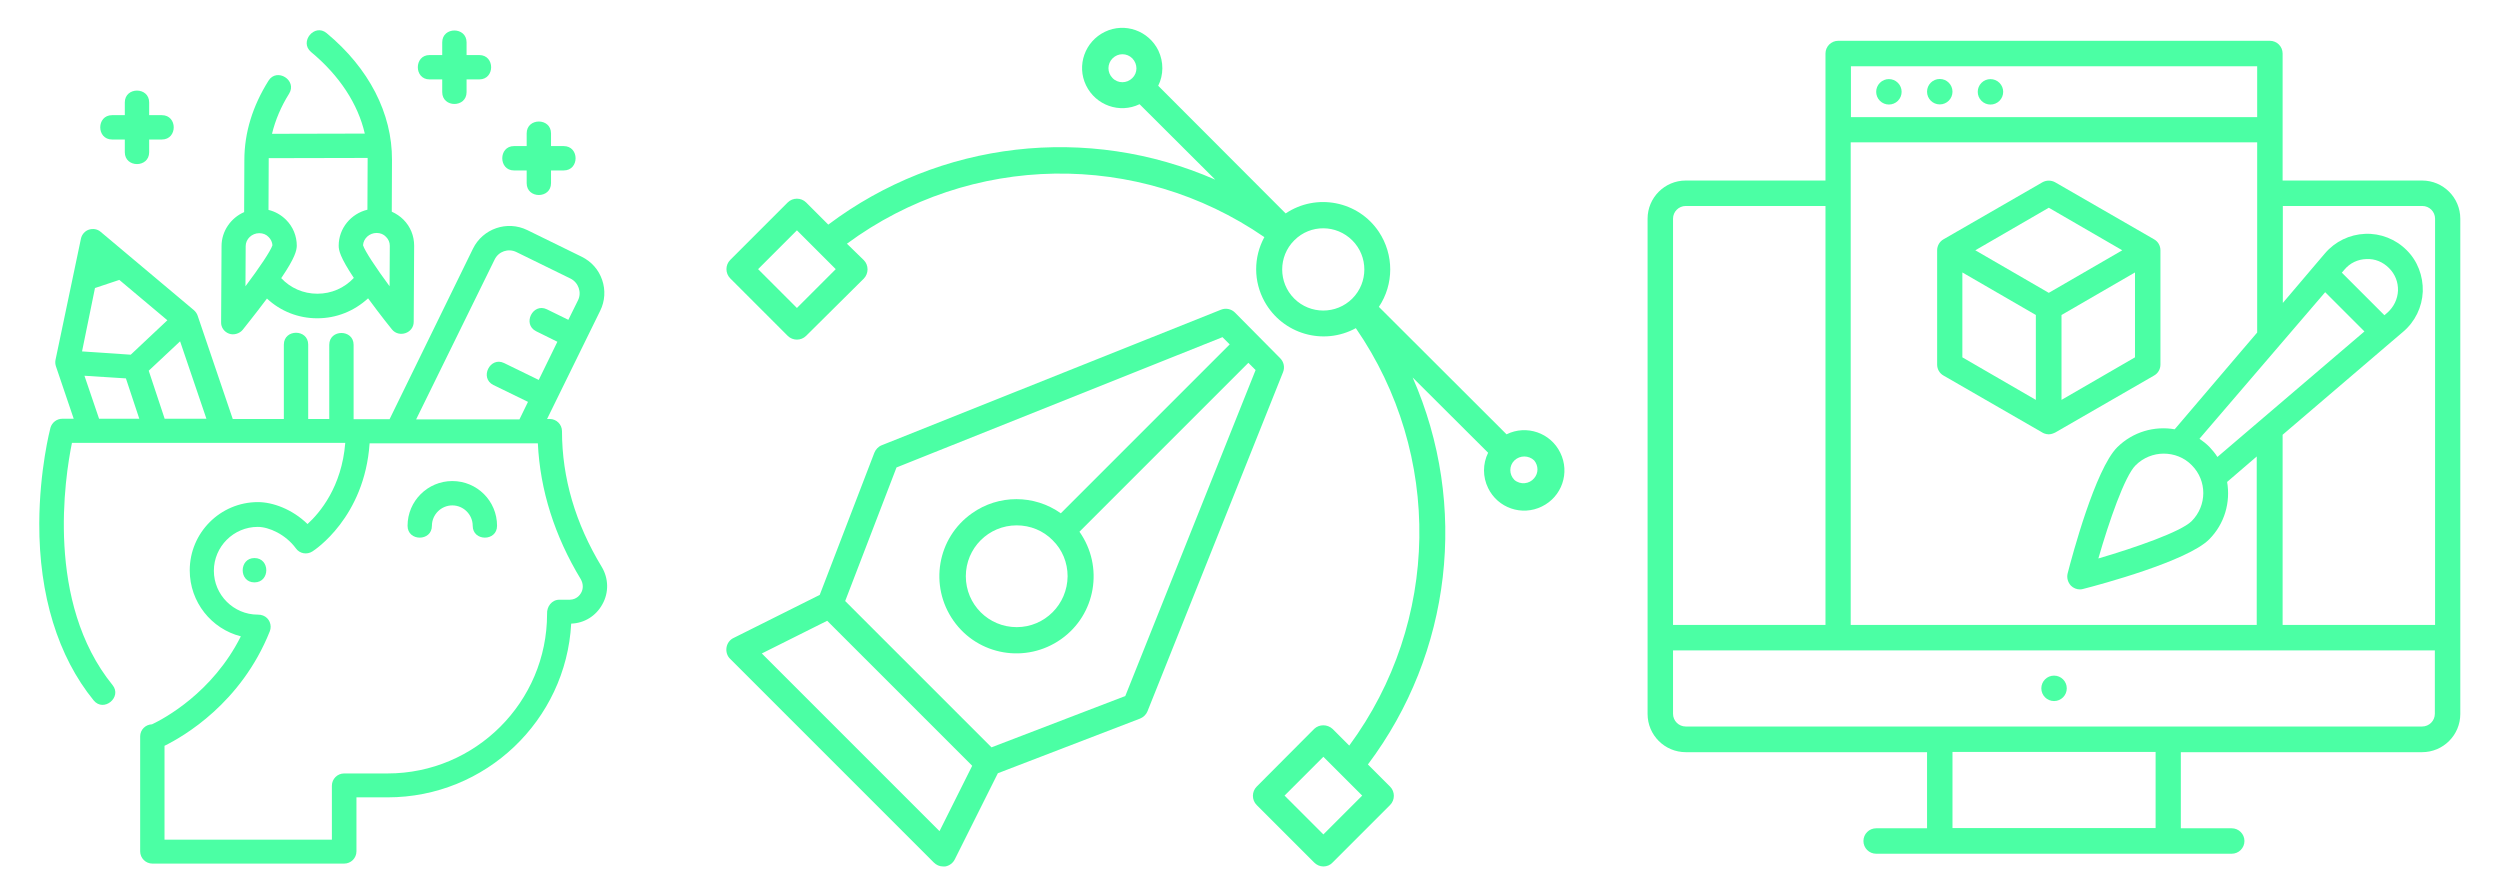<svg xmlns="http://www.w3.org/2000/svg" xmlns:xlink="http://www.w3.org/1999/xlink" id="Layer_1" x="0px" y="0px" viewBox="0 0 1139.7 407.7" style="enable-background:new 0 0 1139.7 407.7;" xml:space="preserve"><style type="text/css">	.st0{fill:#4BFFA4;}</style><g>	<path class="st0" d="M274.3,258.4c-12-19.8-18.1-40.6-18.1-61.8c0-3.1-2.5-5.6-5.6-5.6h-1.2l24.2-49.3c2.2-4.4,2.5-9.5,0.9-14.1  c-1.6-4.7-4.9-8.4-9.4-10.6l-24.7-12.1c-9.2-4.5-20.3-0.7-24.8,8.5l-38,77.7h-14.2c0,0-0.1,0-0.1,0c0,0-0.1,0-0.1,0h-2v-33.9  c0-7.2-11.1-7.2-11.1,0V191h-9.6v-33.9c0-7.2-11.1-7.2-11.1,0V191h-23.3l-16-47.1c-0.3-0.9-0.9-1.8-1.7-2.5l-42.5-35.7  c-1.5-1.3-3.5-1.6-5.4-1c-1.8,0.6-3.2,2.2-3.6,4.1l-11.6,55.3c-0.2,1-0.1,2,0.2,2.9l8.1,23.9h-5.2c-2.5,0-4.7,1.7-5.4,4.1  c-0.2,0.8-5,19.2-5.1,43.6c-0.1,32.7,8.5,60.7,24.8,80.7c4.6,5.6,13.1-1.5,8.6-7c-30.6-37.7-21.7-94.7-18.5-110.4h124.6  c-1.6,20.1-11.6,31.9-17.2,37c-7-6.8-15.9-10-22.6-10c-17.2,0-31.1,14-31.1,31.1c0,14.5,9.9,26.7,23.3,30.1  c-12.9,25.7-35,37.5-40.5,40.1c-3,0.1-5.4,2.5-5.4,5.5v52.4c0,3.1,2.5,5.6,5.6,5.6h87.4c3.1,0,5.6-2.5,5.6-5.6v-24.6h14.2  c44.7,0,81.3-35.1,83.7-79.2c6-0.2,11.3-3.5,14.2-8.8C277.6,270.2,277.5,263.7,274.3,258.4z M43.3,131.3l11.1-3.7L76.3,146  l-16.7,15.7l-22.2-1.5L43.3,131.3z M45.2,191l-6.7-19.7l18.9,1.2l6.1,18.4H45.2z M75.1,191l-7.3-22l14.3-13.4l12,35.3H75.1z   M225.5,118.3c1.8-3.7,6.2-5.2,9.9-3.4l24.7,12.1c3.6,1.8,5.2,6.3,3.4,9.9l-4.4,8.9l-9.8-4.8c-6.4-3.1-11.3,6.8-4.9,10l9.7,4.8  l-8.5,17.4l-15.8-7.7c-6.4-3.1-11.3,6.8-4.9,10l15.8,7.7l-3.9,8h-47.1L225.5,118.3z M264.9,270.3c-0.5,0.9-2,3-5.1,3.1H255  c-3.5,0-5.8,3.2-5.6,6.5c0,40.1-32.6,72.7-72.7,72.7h-19.8c-3.1,0-5.6,2.5-5.6,5.6v24.6H75V340c8.7-4.3,34.9-19.4,48-52.2  c1.1-2.8-0.2-6.1-3.1-7.2c-0.8-0.3-1.5-0.4-2.3-0.4c0,0-0.1,0-0.1,0c-11,0-20-9-20-20c0-11,9-20,20-20c5.1,0,12.7,3.4,17.4,9.8  c1.7,2.4,5,3,7.5,1.4c1-0.6,23.8-15.5,26.1-49.3h76.7c1,21.3,7.6,42.2,19.6,62C265.9,266.1,266,268.4,264.9,270.3z"></path>	<path class="st0" d="M206.2,219.3c-11.2,0-20.4,9.1-20.4,20.4c0,7.2,11.1,7.2,11.1,0c0-5.1,4.2-9.3,9.3-9.3c5.1,0,9.3,4.2,9.3,9.3  c0,7.2,11.1,7.2,11.1,0C226.6,228.4,217.5,219.3,206.2,219.3z"></path>	<path class="st0" d="M51.1,63.6h5.8v5.8c0,7.2,11.1,7.2,11.1,0v-5.8h5.8c7.2,0,7.2-11.1,0-11.1H68v-5.8c0-7.2-11.1-7.2-11.1,0v5.8  h-5.8C43.9,52.5,43.9,63.6,51.1,63.6z"></path>	<path class="st0" d="M195.8,36.2h5.8V42c0,7.2,11.1,7.2,11.1,0v-5.8h5.8c7.2,0,7.2-11.1,0-11.1h-5.8v-5.8c0-7.2-11.1-7.2-11.1,0  v5.8h-5.8C188.7,25.1,188.7,36.2,195.8,36.2z"></path>	<path class="st0" d="M234.3,77.7h5.8v5.8c0,7.2,11.1,7.2,11.1,0v-5.8h5.8c7.2,0,7.2-11.1,0-11.1h-5.8v-5.8c0-7.2-11.1-7.2-11.1,0  v5.8h-5.8C227.2,66.6,227.2,77.7,234.3,77.7z"></path>	<path class="st0" d="M104.4,152.1c2.1,0.8,4.8,0,6.2-1.7c0.2-0.3,5.5-6.8,11.1-14.3c6.2,5.8,14.3,9,22.9,9h0.1  c8.7,0,16.8-3.3,23.1-9.1c5.5,7.5,10.7,14,10.9,14.2c3.2,3.9,9.9,1.7,9.9-3.5l0.2-34.7c0-4.5-1.7-8.7-4.9-11.9  c-1.5-1.5-3.3-2.7-5.3-3.6l0.1-23.6c0.1-21.2-10.5-41.8-29.8-57.8c-5.5-4.6-12.6,4-7.1,8.6c13,10.8,21.4,23.7,24.5,37.2L124,61  c1.5-6.2,4.1-12.4,7.8-18.3c3.8-6.1-5.6-12-9.4-5.9c-7.2,11.5-11,23.6-11,36.2l-0.1,23.7c-6,2.6-10.3,8.6-10.3,15.5l-0.2,34.7  C100.7,149.2,102.2,151.3,104.4,152.1z M171.7,106.2c1.7,0,3.2,0.6,4.3,1.8c1.1,1.1,1.7,2.5,1.7,4l-0.1,18.5  c-6.2-8.4-11.3-16.1-12.1-18.7C165.7,108.7,168.4,106.2,171.7,106.2L171.7,106.2z M122.5,73c0-0.3,0-0.6,0-0.9l45.1-0.1  c0,0.3,0,0.6,0,0.8l-0.1,22.8c-7.5,1.8-13.1,8.5-13.1,16.4c0,2.1,0.6,5.2,6.9,14.7c-4.3,4.6-10.2,7.2-16.6,7.2c0,0,0,0-0.1,0  c-6.3,0-12.2-2.6-16.4-7.1c6.4-9.4,7-12.6,7.1-14.7c0-4.5-1.7-8.7-4.9-11.9c-2.2-2.2-5-3.8-8-4.5L122.5,73z M112,112.2  c0-3.2,2.8-5.9,6.2-5.9h0c1.7,0,3.2,0.6,4.3,1.8c1,1,1.6,2.3,1.7,3.7c-0.8,2.6-6,10.3-12.3,18.7L112,112.2z"></path>	<path class="st0" d="M116,254.4c-7.1,0-7.2,11.1,0,11.1C123.2,265.5,123.2,254.4,116,254.4z"></path></g><g>	<path class="st0" d="M332.9,300.4l92.8,92.8c1.1,1.1,2.6,1.8,4.2,1.8c0.3,0,0.6,0,1,0c1.9-0.3,3.6-1.6,4.4-3.3l19.6-39.2l64.8-24.9  c1.5-0.6,2.8-1.8,3.4-3.3l61.8-154.6c0.9-2.2,0.4-4.7-1.3-6.4L563,142.5c-1.7-1.7-4.2-2.2-6.4-1.3L401.9,203  c-1.5,0.6-2.7,1.9-3.3,3.4l-24.9,64.8l-39.2,19.6c-1.8,0.8-3,2.5-3.3,4.4C330.9,297.1,331.5,299.1,332.9,300.4z M452,340.7  l-66.7-66.7l23.4-60.9l148.6-59.4l3.3,3.3l-77,77c-12.1-8.6-28.4-8.6-40.5,0c-15.9,11.2-19.6,33.1-8.4,49  c11.2,15.9,33.1,19.6,49,8.4c15.9-11.2,19.6-33.1,8.4-49l77-77l3.3,3.3l-59.4,148.6L452,340.7z M463.5,285.9  c-12.8,0-23.2-10.3-23.2-23.2c0-12.8,10.3-23.2,23.2-23.2c6.2,0,12.1,2.4,16.4,6.8c4.4,4.3,6.8,10.2,6.8,16.4  C486.6,275.5,476.3,285.9,463.5,285.9z M347.3,297.9l29.8-14.9l66.1,66.1l-14.9,29.8L347.3,297.9z"></path>	<path class="st0" d="M572.9,358.6c-2.3,2.3-2.3,6.1,0,8.4l26.2,26.2c1.1,1.1,2.6,1.8,4.2,1.8c1.6,0,3.1-0.6,4.2-1.8l26.2-26.2  c2.3-2.3,2.3-6.1,0-8.4l-10.1-10.1c38.2-50.8,46-118.2,20.4-176.4l34.4,34.3c-2.5,5.1-2.5,11,0,16.1c4.4,9.1,15.4,12.9,24.5,8.4  c9.1-4.4,12.9-15.4,8.4-24.5c-4.4-9.1-15.4-12.9-24.5-8.4l-58.2-58.1c6.9-10.3,6.9-23.8,0-34.2c-9.4-14.1-28.5-17.8-42.5-8.4  l-58.1-58.2c2.5-5,2.5-10.9,0.1-16c-4.4-9.1-15.3-13-24.4-8.6c-9.1,4.4-13,15.3-8.6,24.4c4.4,9.1,15.3,13,24.4,8.6L554,81.9  c-58.2-25.5-125.6-17.7-176.4,20.5l-10.1-10.1c-2.3-2.3-6.1-2.3-8.4,0l-26.2,26.2c0,0,0,0,0,0c-2.3,2.3-2.3,6.1,0,8.4l26.2,26.2  c2.3,2.3,6.1,2.3,8.4,0l26.3-26.1c1.1-1.1,1.7-2.7,1.7-4.2c0-1.6-0.6-3.1-1.7-4.2l-7.7-7.5c56.3-41.5,132.7-42.7,190.3-3  c-5,9.2-5,20.2,0.1,29.4c8.2,14.8,26.8,20.2,41.6,12.1c39.7,57.6,38.5,134-3,190.3l-7.6-7.6c-2.4-2.2-6.1-2.2-8.4,0L572.9,358.6z   M381,122.7l-17.7,17.7l-17.7-17.7l17.7-17.7L381,122.7z M516.2,35.6C516.2,35.7,516.2,35.7,516.2,35.6c-2.5,2.5-6.6,2.5-9,0  c-2.5-2.5-2.5-6.5,0-9s6.5-2.5,9,0c0,0,0,0,0,0C518.7,29.2,518.7,33.2,516.2,35.6z M616.5,136.1c-7.3,7.3-19.2,7.3-26.5,0  c-7.3-7.3-7.3-19.2,0-26.5c0,0,0,0,0.1-0.1c7.3-7.3,19.1-7.2,26.4,0.1c0,0,0,0,0,0C623.8,116.9,623.8,128.8,616.5,136.1z   M690.4,209.9c2.5-2.4,6.5-2.4,9,0c2,2.4,2,5.8,0,8.1c-2.2,2.7-6.3,3.1-9,0.8c0,0,0,0,0,0C687.9,216.3,687.9,212.3,690.4,209.9z   M585.6,362.7l17.7-17.7l17.7,17.7l-17.7,17.7L585.6,362.7z"></path></g><g>			<ellipse transform="matrix(0.707 -0.707 0.707 0.707 222.693 621.171)" class="st0" cx="861.2" cy="41.8" rx="5.8" ry="5.8"></ellipse>	<circle class="st0" cx="884.3" cy="41.8" r="5.8"></circle>			<ellipse transform="matrix(0.707 -0.707 0.707 0.707 236.257 653.917)" class="st0" cx="907.5" cy="41.8" rx="5.8" ry="5.8"></ellipse>	<circle class="st0" cx="936.4" cy="313.8" r="5.8"></circle>	<path class="st0" d="M984.9,166.2v-52.1c0-2.1-1.1-4-2.9-5l-45.1-26c-1.8-1-4-1-5.8,0l-45.1,26c-1.8,1-2.9,3-2.9,5v52.1  c0,2.1,1.1,4,2.9,5l45.1,26c0.1,0.1,1.4,0.8,2.9,0.8c1.3,0,2.7-0.7,2.9-0.8l45.1-26C983.8,170.2,984.9,168.3,984.9,166.2z   M928.1,182.3l-33.5-19.4v-38.7l33.5,19.4V182.3z M934,133.5l-33.5-19.4L934,94.7l33.5,19.4L934,133.5z M973.3,162.9l-33.5,19.4  v-38.7l33.5-19.4V162.9z"></path>	<path class="st0" d="M1104.2,82.3h-63.6V24.4c0-3.2-2.6-5.8-5.8-5.8H838c-3.2,0-5.8,2.6-5.8,5.8v57.9h-63.7  c-9.6,0-17.4,7.8-17.4,17.4v225.8c0,9.6,7.8,17.4,17.4,17.4h110v34.7h-23.2c-3.2,0-5.8,2.6-5.8,5.8s2.6,5.8,5.8,5.8h162.1  c3.2,0,5.8-2.6,5.8-5.8c0-3.2-2.6-5.8-5.8-5.8h-23.2v-34.7h110c9.6,0,17.4-7.8,17.4-17.4V99.7C1121.6,90.1,1113.8,82.3,1104.2,82.3  z M1060,133.2l17.9,17.9l-67,57.2c0,0-0.1,0-0.1-0.1c-1-1.6-2.3-3.1-3.6-4.5c-1.4-1.4-2.8-2.5-4.4-3.6l-0.1-0.1L1060,133.2z   M1067.6,124.3l1.2-1.4c2.5-3,6.1-4.7,10-4.8c3.9-0.2,7.5,1.3,10.3,4.1c2.8,2.8,4.2,6.4,4.1,10.3c-0.2,3.9-1.9,7.4-4.8,10l-1.4,1.2  l-9.6-9.6L1067.6,124.3z M999.1,237.6c-5,4.9-25.8,12.1-42.5,17c4.8-16.7,12-37.6,17-42.5v0c3.5-3.5,8.2-5.3,12.8-5.3  c4.6,0,9.3,1.7,12.8,5.3C1006.2,219.1,1006.2,230.5,999.1,237.6z M843.8,30.2H1029v23.2H843.8V30.2z M843.7,64.9L843.7,64.9H1029  v86.7l-7.1,8.3l-30.5,35.8c-9.2-1.6-19,1.1-26.2,8.2c-10,10-20.6,49.7-22.6,57.5c-0.5,2,0.1,4.1,1.5,5.6c1.1,1.1,2.6,1.7,4.1,1.7  c0.5,0,1-0.1,1.4-0.2c7.9-2,47.6-12.7,57.5-22.6c7.1-7.1,9.8-17,8.2-26.2l13.5-11.6v76.8H843.7V64.9z M762.7,99.7  c0-3.2,2.6-5.8,5.8-5.8h63.7v191h-69.5V99.7z M982.7,377.5h-92.6v-34.7h92.6V377.5z M1110,325.4c0,3.2-2.6,5.8-5.8,5.8H768.5  c-3.2,0-5.8-2.6-5.8-5.8v-28.9H838h196.8h75.2V325.4z M1110,284.9h-69.4v-86.7l49.6-42.4l5.4-4.6c5.4-4.6,8.6-11.2,8.9-18.3  c0.2-7.1-2.4-14-7.4-18.9c-5-5-11.9-7.7-18.9-7.4c-7.1,0.3-13.7,3.5-18.3,8.9l-4.6,5.4l-14.6,17.2V93.9h63.6c3.2,0,5.8,2.6,5.8,5.8  V284.9z"></path></g></svg>